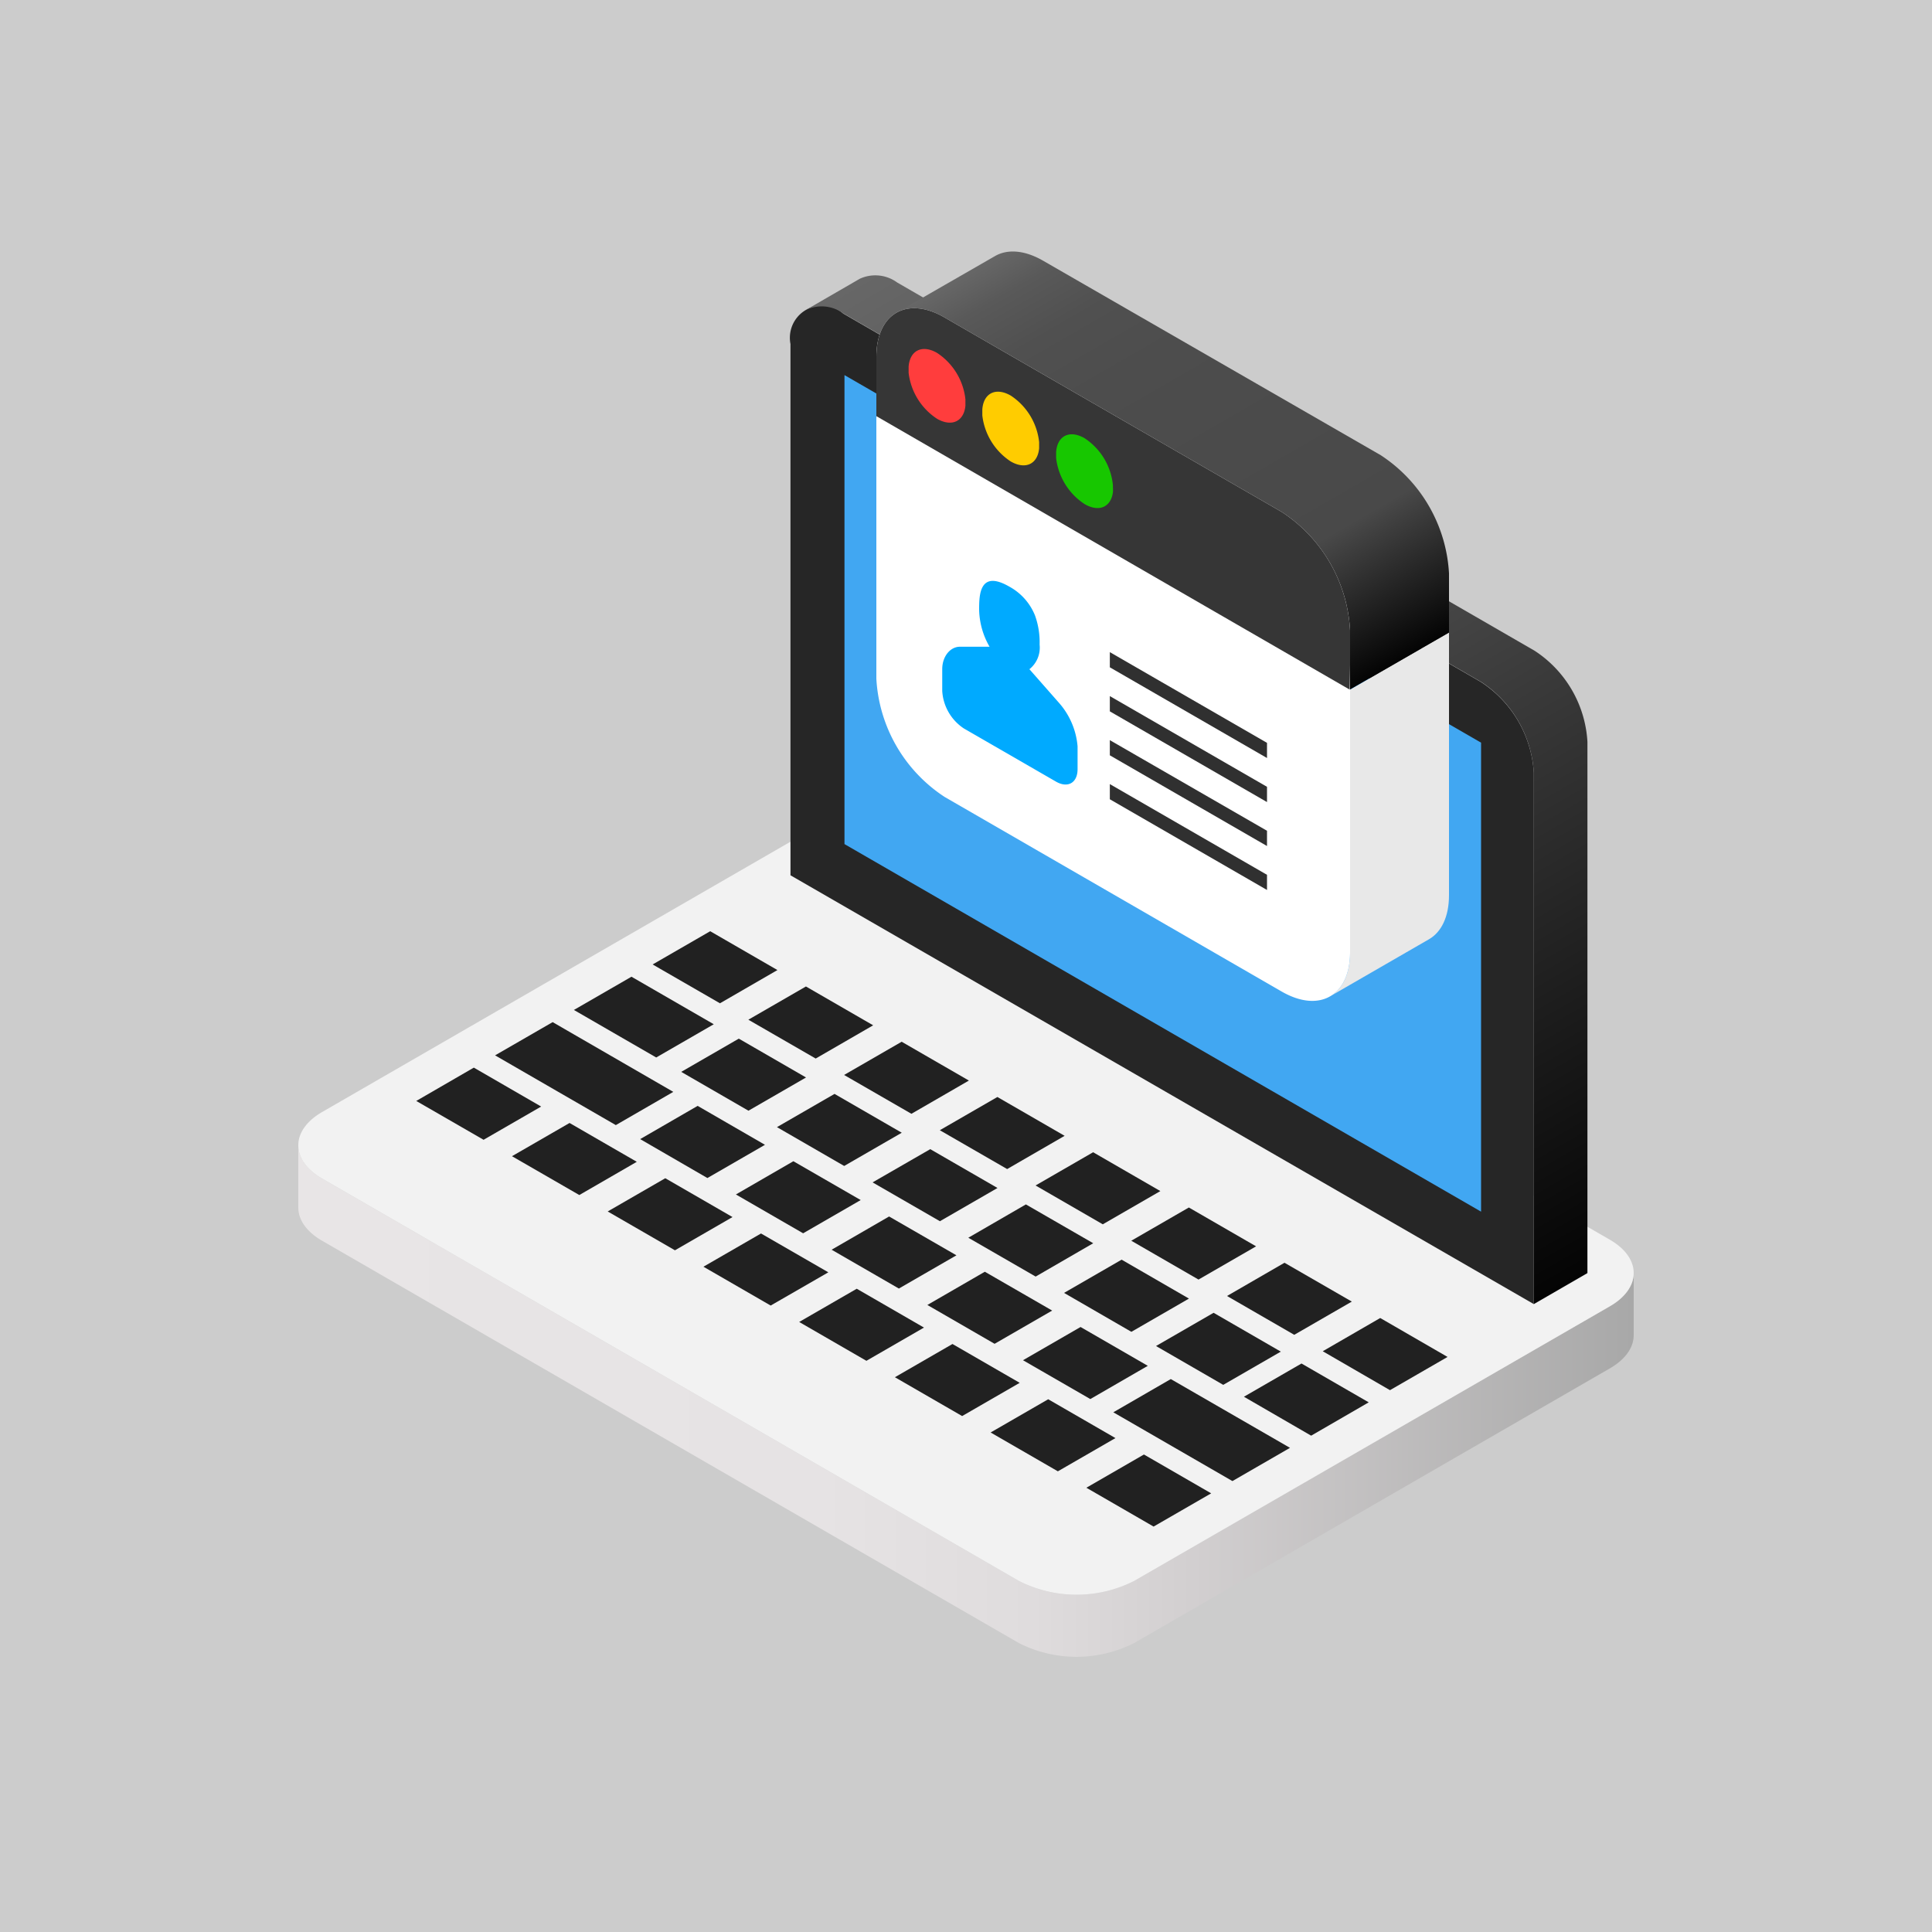 <svg id="Layer_1" data-name="Layer 1" xmlns="http://www.w3.org/2000/svg" xmlns:xlink="http://www.w3.org/1999/xlink" viewBox="0 0 200 200"><defs><style>.cls-1{fill:#ccc;}.cls-2{fill:url(#linear-gradient);}.cls-3{fill:#f2f2f2;}.cls-4{fill:#212121;}.cls-5{fill:#262626;}.cls-6{fill:url(#linear-gradient-2);}.cls-7{fill:#41a7f2;}.cls-8{fill:#e8e8e8;}.cls-9{fill:url(#linear-gradient-3);}.cls-10{fill:#fff;}.cls-11{fill:#363636;}.cls-12{fill:#17c700;}.cls-13{fill:#fc0;}.cls-14{fill:#ff3d3d;}.cls-15{fill:#0af;}.cls-16{fill:#303030;}</style><linearGradient id="linear-gradient" x1="30.88" y1="145.03" x2="169.12" y2="145.03" gradientUnits="userSpaceOnUse"><stop offset="0" stop-color="#e8e5e6"/><stop offset="0.39" stop-color="#e6e3e4"/><stop offset="0.55" stop-color="#dfdcdd"/><stop offset="0.66" stop-color="#d3d0d1"/><stop offset="0.67" stop-color="#d2cfd0"/><stop offset="1" stop-color="#a8a8a8"/></linearGradient><linearGradient id="linear-gradient-2" x1="104.64" y1="19.82" x2="168.06" y2="129.68" gradientUnits="userSpaceOnUse"><stop offset="0" stop-color="#676767"/><stop offset="0.18" stop-color="#575757"/><stop offset="0.36" stop-color="#4d4d4d"/><stop offset="0.44" stop-color="#494949"/><stop offset="1" stop-color="#040404"/></linearGradient><linearGradient id="linear-gradient-3" x1="109.13" y1="22.94" x2="137.77" y2="72.54" gradientUnits="userSpaceOnUse"><stop offset="0" stop-color="#676767"/><stop offset="0.07" stop-color="#595959"/><stop offset="0.17" stop-color="#505050"/><stop offset="0.3" stop-color="#4d4d4d"/><stop offset="0.74" stop-color="#494949"/><stop offset="1" stop-color="#040404"/></linearGradient></defs><title>корус кабинет</title><rect class="cls-1" x="-8" y="-4" width="213" height="213"/><path class="cls-2" d="M166.66,135.22,117.4,163.66a13.19,13.19,0,0,1-11.92,0L33.34,122c-1.64-.95-2.46-2.2-2.46-3.44V125c0,1.25.82,2.49,2.46,3.44l72.14,41.65a13.19,13.19,0,0,0,11.92,0l49.26-28.44c1.64-.95,2.46-2.19,2.46-3.44v-6.42C169.12,133,168.3,134.27,166.66,135.22Z"/><path class="cls-3" d="M117.4,163.66a13.19,13.19,0,0,1-11.92,0L33.34,122c-1.64-.95-2.46-2.19-2.46-3.44s.82-2.49,2.46-3.44L82.6,86.69a13.19,13.19,0,0,1,11.92,0l72.14,41.65c1.64.95,2.46,2.2,2.46,3.44s-.82,2.49-2.46,3.44Z"/><polygon class="cls-4" points="49.05 110.52 56.02 114.55 50.06 117.99 43.09 113.97 49.05 110.52"/><polygon class="cls-4" points="58.96 116.25 65.92 120.27 59.97 123.71 53 119.69 58.96 116.25"/><polygon class="cls-4" points="108.51 144.85 115.47 148.87 109.51 152.31 102.55 148.29 108.51 144.85"/><polygon class="cls-4" points="118.42 150.57 125.38 154.59 119.42 158.03 112.46 154.01 118.42 150.57"/><polygon class="cls-4" points="88.69 133.41 95.65 137.43 89.69 140.87 82.73 136.85 88.69 133.41"/><polygon class="cls-4" points="98.6 139.13 105.56 143.15 99.6 146.59 92.64 142.57 98.6 139.13"/><polygon class="cls-4" points="68.87 121.97 75.83 125.99 69.87 129.43 62.91 125.41 68.87 121.97"/><polygon class="cls-4" points="78.78 127.69 85.75 131.71 79.78 135.15 72.82 131.13 78.78 127.69"/><polygon class="cls-4" points="72.22 114.48 79.19 118.51 73.23 121.95 66.27 117.92 72.22 114.48"/><polygon class="cls-4" points="101.95 131.65 108.92 135.67 102.96 139.11 96 135.09 101.95 131.65"/><polygon class="cls-4" points="111.86 137.37 118.82 141.39 112.87 144.83 105.9 140.81 111.86 137.37"/><polygon class="cls-4" points="82.13 120.21 89.1 124.23 83.14 127.67 76.18 123.65 82.13 120.21"/><polygon class="cls-4" points="92.04 125.93 99.01 129.95 93.05 133.39 86.09 129.37 92.04 125.93"/><polygon class="cls-4" points="76.48 107.52 83.44 111.54 77.48 114.98 70.52 110.96 76.48 107.52"/><polygon class="cls-4" points="106.2 124.68 113.17 128.7 107.21 132.15 100.24 128.13 106.2 124.68"/><polygon class="cls-4" points="116.11 130.4 123.08 134.43 117.12 137.87 110.15 133.84 116.11 130.4"/><polygon class="cls-4" points="126.63 143.36 119.67 139.34 125.63 135.9 132.59 139.92 126.63 143.36"/><polygon class="cls-4" points="86.39 113.24 93.35 117.26 87.39 120.7 80.43 116.68 86.39 113.24"/><polygon class="cls-4" points="96.3 118.96 103.26 122.98 97.3 126.42 90.33 122.4 96.3 118.96"/><polygon class="cls-4" points="63.75 116.47 51.25 109.25 57.21 105.81 69.7 113.03 63.75 116.47"/><polygon class="cls-4" points="67.93 109.47 59.41 104.55 65.37 101.11 73.89 106.03 67.93 109.47"/><polygon class="cls-4" points="121.2 142.76 133.54 149.88 127.58 153.32 115.25 146.2 121.2 142.76"/><polygon class="cls-4" points="134.73 141.15 141.69 145.17 135.73 148.62 128.77 144.59 134.73 141.15"/><polygon class="cls-4" points="74.53 103.86 67.56 99.84 73.52 96.4 80.48 100.42 74.53 103.86"/><polygon class="cls-4" points="84.44 109.58 77.47 105.56 83.43 102.12 90.39 106.14 84.44 109.58"/><polygon class="cls-4" points="133.98 138.18 127.02 134.16 132.97 130.72 139.94 134.74 133.98 138.18"/><polygon class="cls-4" points="142.88 136.44 149.85 140.47 143.89 143.91 136.93 139.88 142.88 136.44"/><polygon class="cls-4" points="114.16 126.74 107.2 122.72 113.16 119.28 120.12 123.3 114.16 126.74"/><polygon class="cls-4" points="124.07 132.46 117.11 128.44 123.07 125 130.03 129.02 124.07 132.46"/><polygon class="cls-4" points="94.35 115.3 87.38 111.28 93.34 107.84 100.3 111.86 94.35 115.3"/><polygon class="cls-4" points="104.26 121.02 97.29 117 103.25 113.56 110.21 117.58 104.26 121.02"/><path class="cls-5" d="M81.83,90.61v-55a3.33,3.33,0,0,1,5.46-3.15l66,38.13A12.07,12.07,0,0,1,158.78,80v55Z"/><path class="cls-6" d="M158.87,67.37l-66-38.13A3.83,3.83,0,0,0,89,28.86l-5.55,3.21a3.83,3.83,0,0,1,3.86.38l66,38.13A12.07,12.07,0,0,1,158.78,80v55l5.55-3.21v-55A12.07,12.07,0,0,0,158.87,67.37Z"/><polygon class="cls-7" points="87.42 87.38 87.42 38.83 153.32 76.88 153.32 125.43 87.42 87.38"/><path class="cls-8" d="M139.76,71.39V98.57c0,2.25-.79,3.83-2.07,4.57l10.24-5.91c1.28-.74,2.07-2.32,2.07-4.57V65.48Z"/><path class="cls-9" d="M150,59.36a15.64,15.64,0,0,0-7.07-12.24L108,27c-1.95-1.13-3.72-1.23-5-.49L92.79,32.38c1.28-.74,3-.63,5,.49L132.69,53a15.65,15.65,0,0,1,7.07,12.24v3.63h0v2.5L150,65.48V63h0Z"/><path class="cls-10" d="M132.69,53,97.79,32.87c-1.95-1.13-3.72-1.23-5-.49s-2.07,2.32-2.07,4.57V70.26a15.65,15.65,0,0,0,7.07,12.24l34.9,20.15c1.95,1.12,3.72,1.23,5,.49s2.07-2.32,2.07-4.57V65.26A15.65,15.65,0,0,0,132.69,53Z"/><path class="cls-11" d="M139.76,68.89V65.26A15.65,15.65,0,0,0,132.69,53L97.79,32.87c-1.95-1.13-3.72-1.23-5-.49s-2.07,2.32-2.07,4.57v6.13l49,28.31Z"/><path class="cls-12" d="M112.29,52.19c1.49.86,2.72.3,2.92-1.24a3.67,3.67,0,0,0,0-.47c0-.07,0-.15,0-.23a6.57,6.57,0,0,0-2.94-4.89c-1.55-.89-2.81-.25-2.94,1.42,0,.09,0,.19,0,.28s0,.24,0,.36A6.6,6.6,0,0,0,112.29,52.19Z"/><path class="cls-13" d="M104.63,47.77c1.53.88,2.79.27,2.94-1.36,0-.11,0-.22,0-.34s0-.2,0-.3a6.59,6.59,0,0,0-2.94-4.82c-1.55-.89-2.81-.25-2.94,1.42,0,.09,0,.19,0,.28s0,.24,0,.36A6.6,6.6,0,0,0,104.63,47.77Z"/><path class="cls-14" d="M97,43.35c1.53.88,2.79.27,2.94-1.36,0-.11,0-.22,0-.34s0-.2,0-.3A6.58,6.58,0,0,0,97,36.53c-1.55-.89-2.81-.25-2.94,1.42,0,.09,0,.19,0,.28s0,.24,0,.36A6.6,6.6,0,0,0,97,43.35Z"/><path class="cls-15" d="M109.69,72.83l-3.07-3.49h0l-.06-.06,0,0a2.86,2.86,0,0,0,1.06-2.55,8.2,8.2,0,0,0-.47-3,5.91,5.91,0,0,0-2.66-3c-3.13-1.81-3.13.94-3.13,2.41a7.94,7.94,0,0,0,1.08,3.81h0l-3.07,0c-1,0-1.83,1-1.83,2.32v2.26a5,5,0,0,0,2.24,3.88l9.53,5.5c1.23.71,2.24.13,2.24-1.29V77.26A7.79,7.79,0,0,0,109.69,72.83Z"/><polygon class="cls-16" points="131.16 78.47 114.89 69.08 114.89 67.51 131.16 76.9 131.16 78.47"/><polygon class="cls-16" points="131.16 83.03 114.89 73.64 114.89 72.06 131.16 81.45 131.16 83.03"/><polygon class="cls-16" points="131.16 87.58 114.89 78.19 114.89 76.62 131.16 86 131.16 87.58"/><polygon class="cls-16" points="131.16 92.13 114.89 82.74 114.89 81.17 131.16 90.56 131.16 92.13"/></svg>